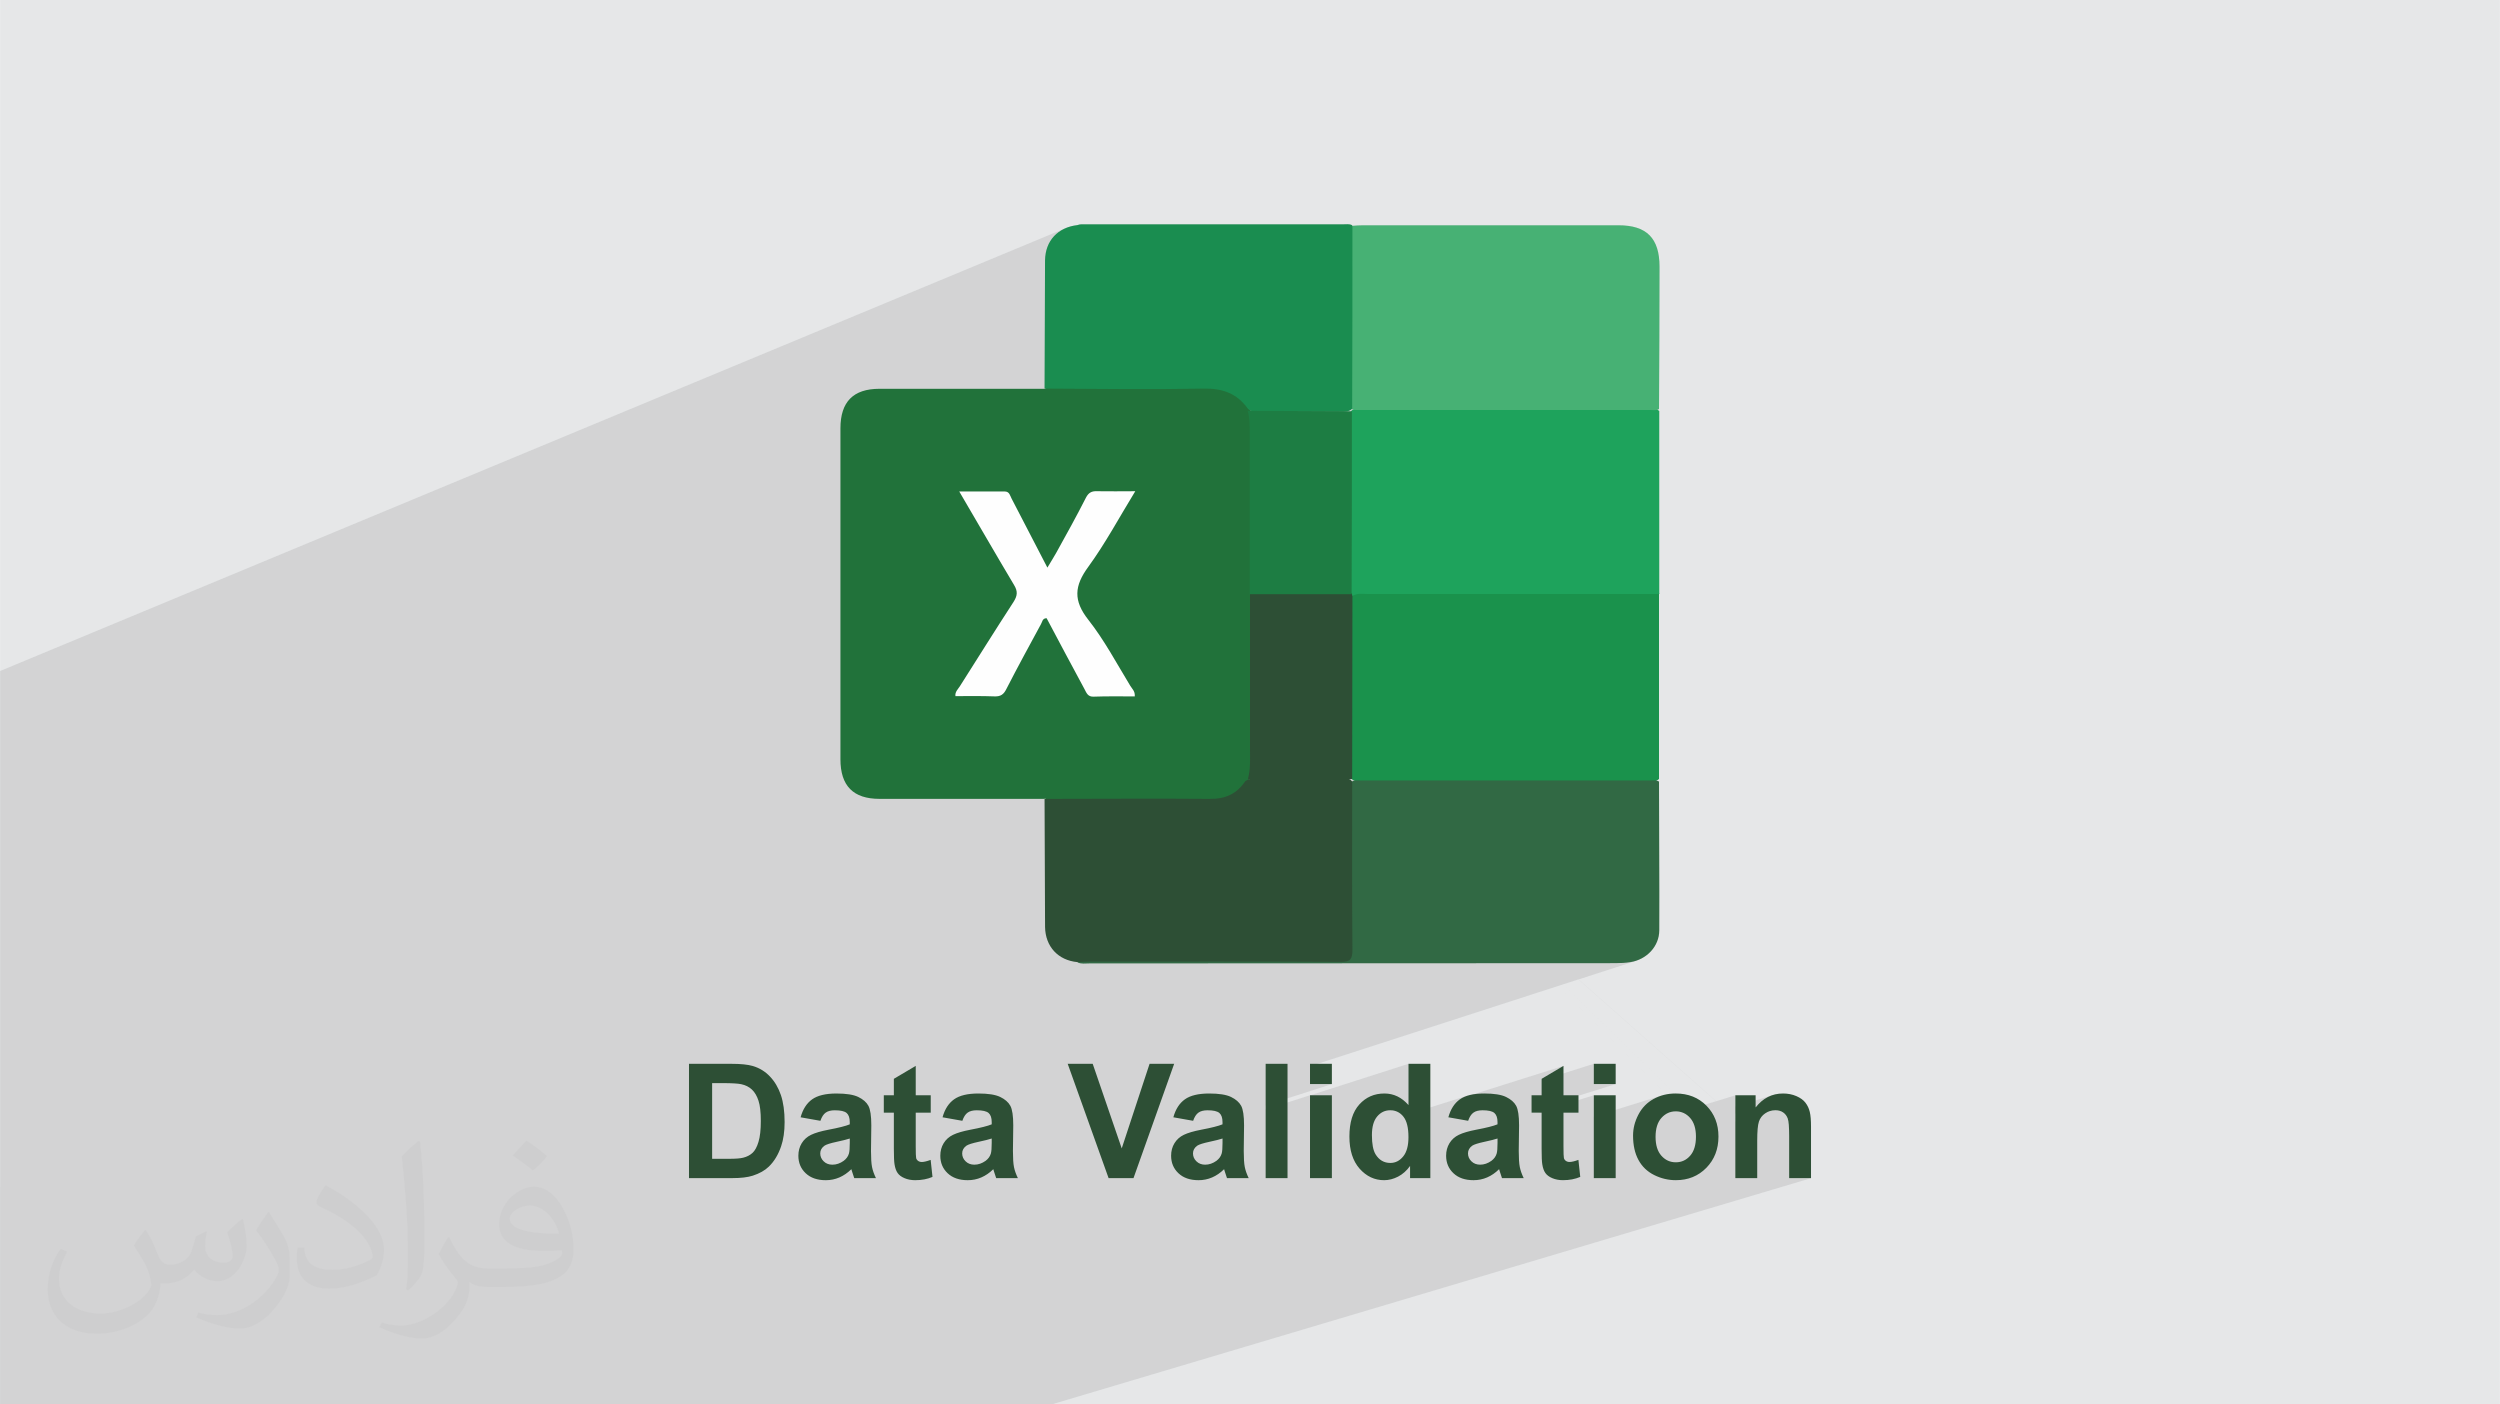 <?xml version="1.0" encoding="UTF-8"?>
<!DOCTYPE svg PUBLIC "-//W3C//DTD SVG 1.0//EN" "http://www.w3.org/TR/2001/REC-SVG-20010904/DTD/svg10.dtd">
<!-- Creator: CorelDRAW -->
<svg xmlns="http://www.w3.org/2000/svg" xml:space="preserve" width="3.708in" height="2.083in" version="1.0" style="shape-rendering:geometricPrecision; text-rendering:geometricPrecision; image-rendering:optimizeQuality; fill-rule:evenodd; clip-rule:evenodd"
viewBox="0 0 3702.73 2080.18"
 xmlns:xlink="http://www.w3.org/1999/xlink"
 xmlns:xodm="http://www.corel.com/coreldraw/odm/2003">
 <defs>
  <style type="text/css">
   <![CDATA[
    .fil8 {fill:#1A8D50}
    .fil4 {fill:#1A924C}
    .fil10 {fill:#1D7D43}
    .fil6 {fill:#1EA35C}
    .fil3 {fill:#21723A}
    .fil9 {fill:#2D4F35}
    .fil5 {fill:#316944}
    .fil7 {fill:#47B174}
    .fil0 {fill:#E6E7E8}
    .fil11 {fill:#FEFEFE}
    .fil12 {fill:#2D4F35;fill-rule:nonzero}
    .fil2 {fill:#373435;fill-opacity:0.031}
    .fil1 {fill:#2B2A29;fill-opacity:0.102}
   ]]>
  </style>
 </defs>
 <g id="Layer_x0020_1">
  <polygon class="fil0" points="-0,0 3702.73,0 3702.73,2080.18 -0,2080.18 "/>
  <path class="fil1" d="M0.02 0l1002.2 577.36m1793.05 1502.82l-1238.1 0 1238.1 0zm-516.95 -610.25l2.18 2.5 -2.18 -2.5zm-2278.31 288.23l0 -18.9 0 -0.37 0 -0.03 0 -0.01 0 -0.02 0 -0.03 0 -0.05 0 -0.6 0 -79.29 0 -12.14 0 -0.03 0 -0.02 0 -15.76 0 -3.75 0 -9.63 0 -0.01 0 -4.93 0 -26.62 0 -5.91 0 -1.77 0 -9.51 0 -0.13 0 -10.12 0 -10.81 0 -17.6 0 -2.4 0 -0.01 0 -0.25 0 -27.14 0 -0.49 0 -37.55 0 -22.85 0 -5.75 0 -14.88 0 -36.89 0 -0.73 0 -0.46 0 -0.48 0 -0.09 0 -0.33 0 -0.46 0 -3.25 0 -15.37 0 -2.43 0 -2.18 0 -6.03 0 -2 0 -6.42 0 -10.6 0 -0.03 0 -0.04 0 -1.6 0 -42.55 0 -8.53 0 -82.98 0 -0.11 0 -0.32 0 -45.88 0 -4.87 0 -0 0 -0 0 -0 0 -0.01 0 -0.01 0 -0.02 0 -1.21 0 -4.69 0 -0.68 0 -31.37 0 -6.22 0 -74.74 0 -25.81 0 -3.05 0 -2.45 1002.21 -416.54 1.14 -0.47 577.26 -239.92 4.8 -1.56 5.07 -1.2 5.33 -0.82 1.42 -0.49 1.41 -0.33 1.41 -0.21 1.39 -0.11 1.38 -0.04 1.36 0.01 1.32 0.02 1.29 0.01 11.96 0 11.96 0 11.96 0 11.96 0 11.96 0 11.97 0 11.97 0 11.97 0 11.97 0 11.97 0 11.97 0 11.97 0 11.97 0 11.97 0 11.97 0 11.97 0 11.97 0 11.97 0 11.97 0 11.97 0 11.97 0 11.97 0 11.97 0 11.97 0 11.97 0 11.97 0 11.97 0 11.96 0 11.96 0 11.96 0 11.96 0 11.96 0 1.58 -0.03 1.6 -0.06 1.61 -0.05 1.61 0 1.58 0.09 1.56 0.22 1.51 0.38 1.45 0.59 0.75 1.1 0.06 -0.02 0 0.02 1.99 -0.14 1.99 -0.14 1.99 -0.13 1.99 -0.12 1.99 -0.1 1.99 -0.08 1.99 -0.05 1.99 -0.02 11.81 0 11.81 0 11.82 0 11.81 0 11.81 0 11.82 0 11.81 0 11.82 0 11.82 0 11.82 0 11.82 0 11.82 0 11.82 0 11.82 0 11.82 0 11.82 0 11.82 0 11.82 0 11.82 0 11.83 0 11.83 0 11.83 0 11.83 0 11.84 0 11.83 0 11.84 0 11.84 0 11.84 0 11.84 0 11.84 0 11.85 0 11.85 0 7.54 0.23 7.01 0.68 6.49 1.15 5.98 1.61 5.46 2.09 4.96 2.56 4.46 3.05 3.97 3.53 3.48 4.03 3 4.52 2.52 5.03 2.05 5.53 1.58 6.05 1.13 6.56 0.67 7.08 0.22 7.61 0 6.6 -0 6.6 -0 6.6 -0.01 6.6 -0.01 6.6 -0.01 6.6 -0.01 6.6 -0.02 6.6 -0.02 6.6 -0.02 6.6 -0.02 6.6 -0.02 6.59 -0.02 6.59 -0.02 6.59 -0.02 6.59 -0.02 6.59 -0.03 6.59 -0.03 6.59 -0.03 6.58 -0.03 6.58 -0.03 6.58 -0.03 6.58 -0.03 6.58 -0.03 6.58 -0.03 6.58 -0.04 6.57 -0.03 6.58 -0.04 6.57 -0.04 6.57 -0.03 6.57 -0.04 6.56 -0.04 6.56 -0.28 0.19 -0.28 0.17 -0.28 0.16 -0.29 0.15 -0.29 0.14 -0.29 0.13 -0.29 0.12 -0.29 0.11 0.32 0.2 0.33 0.21 0.33 0.22 0.33 0.23 0.33 0.24 0.32 0.25 0.32 0.26 0.32 0.27 0 270.59 0.47 0.4 -0.8 0.29 0 8.24 0 8.55 0 8.55 0 8.55 0 8.56 0 8.56 0 8.56 0 8.56 0 8.57 0 8.57 0 8.57 0 8.57 0 8.57 0 8.57 0 8.57 0 8.57 0 8.57 0 8.57 0 8.57 0 8.57 0 8.57 0 8.57 0 8.57 0 8.57 0 8.56 0 8.56 0 8.56 0 8.56 0 8.55 0 8.55 0 8.55 0 8.55 -0.42 0.38 -0.43 0.36 -0.43 0.34 -0.44 0.31 -0.44 0.3 -0.45 0.28 -0.45 0.26 -0.46 0.24 0.4 0.11 0.4 0.13 0.4 0.14 0.39 0.15 0.39 0.17 0.39 0.19 0.38 0.21 0.07 0.04 0.68 -0.23 0 6.88 0 6.89 0.01 6.89 0.01 6.89 0.02 6.89 0.02 6.9 0.02 6.9 0.02 6.9 0.03 6.9 0.02 6.9 0.03 6.9 0.03 6.9 0.03 6.9 0.03 6.9 0.03 6.9 0.03 6.9 0.02 6.9 0.03 6.9 0.02 6.9 0.02 6.9 0.02 6.9 0.01 6.9 0.02 6.9 0.01 6.9 0 6.9 0 6.9 0 6.89 -0.01 6.89 -0.01 6.89 -0.02 6.89 -0.02 6.88 -0.03 6.88 -0.22 4.48 -0.64 4.35 -1.04 4.2 -1.43 4.05 -1.79 3.86 -2.13 3.67 -2.45 3.46 -2.75 3.24 -3.03 3 -3.29 2.74 -3.53 2.48 -3.74 2.19 -3.94 1.89 -4.12 1.57 -85.5 27.66 203.75 180.43 28.5 -8.77 0 16.69 53.45 -16.4 -5.21 2.25 -4.95 2.9 -4.68 3.54 -4.43 4.19 -4.16 4.84 -30.03 9.19 0 6.82 4.24 3.75 47.12 -14.39 1.93 -0.5 1.99 -0.36 2.04 -0.22 2.1 -0.07 1.63 0.05 1.56 0.15 1.51 0.25 1.45 0.35 1.39 0.45 1.33 0.56 1.27 0.66 1.21 0.76 1.14 0.85 1.06 0.93 0.97 1.01 0.89 1.09 0.81 1.17 0.73 1.25 0.65 1.34 0.57 1.42 0.48 1.67 0.42 2.11 0.36 2.55 0.29 2.99 0.23 3.42 0.17 3.87 0.1 4.31 0.03 4.74 0 44.4 20.49 18.14 11.91 0 -8.91 2.65 375.52 332.53 -375.52 -332.53 -47.16 14.05 326.63 318.47 -326.63 -318.47 -14.01 4.17 312.97 314.3 -312.97 -314.3 -791.1 235.67 -263.98 78.64 -30.1 0 -43.93 0 -30.09 0 -62.61 0 -86.97 0 -15.1 0 -30.09 0 -23.04 0 -36.73 0 -35.37 0 -1.33 0 -6.22 0 -0.4 0 -23.26 0 -0 0 -22.58 0 -21.35 0 -5.33 0 -13.79 0 -23.19 0 -12.36 0 -27.89 0 -20.44 0 -0.22 0 -33.21 0 -1.1 0 -0.04 0 -3.06 0 -2.19 0 -18.04 0 -12.5 0 -16.81 0 -0.18 0 -4.82 0 -3.6 0 -0.69 0 -4.46 0 -4.32 0 -5.59 0 -6.44 0 -22.8 0 -8.14 0 -3.16 0 -10.82 0 -13.49 0 -2.62 0 -3.51 0 -11.43 0 -8.38 0 -24.47 0 -5.4 0 -0.69 0 -21.96 0 -3.51 0 -2.19 0 -14.53 0 -24.91 0 -6.09 0 -10.66 0 -44.08 0 -28.09 0 -6.22 0 -13.93 0 -5.86 0 -53.84 0 -0.54 0 -3.71 0 -0.51 0 -5.53 0 -11.83 0 -13.3 0 -15.75 0 -0.18 0 -3.69 0 -26 0 -3.34 0 -12.13 0 -7.23 0 -19.29 0 -2.04 0 -1.82 0 -8.16 0 -7.17 0 -18.45 0 -3.48 0 -8.96 0 -20.86 0 -22.1 0 -30.41 0 -1.4 0 -0.15 0 -5.96 0 -6.38 0 -15.99 0 -22.73 0 -13.36 0 -0.42 0 -4.93 0 -5.63 0 -24.71 0 -10.45 0 -8.44 0 -28.42 0 -12.71 0 -17.98 0 -16.84 0 -3.93 0 -6.7 0 -3.31 0 -6.29 0 -7.06 0 -22.43 0 -2.89 0 -5.97 0 -2.19 0 -0.85 0 -0.35 0 -1.32 0 -6.91 0 -2.83 0 -0.97 0 0 -14.01 0 -1.34 0 -4.53 0 -3.49 0 -4.41 0 -9.71 0 -7.5 0 -3.42 0 -39.41 0 -0.21 0 -0.02 0 -0.02 0 -1.77 0 -1.08 0 -12.21 0 -1.8 0 -4.85 0 -0.24 0 -0.12 0 -5.17 0 -37.43 0 -18.8 0 -50.2 0 -0.02 0 -0.01 0 -0 0 -0.14 0 -0.1 0 -0.06 0 -2.32 0 -0.69 0 -0.1 0 -0.62 0 -33.81 0 -11.37 0 -0.57 0 -0.94 0 -39.54 0 -9.51 0 -0.23 0 -0.03 0 -0 0 -0 0 -0.22zm2337.99 -307.53l-23.11 7.48 189.26 184.53 37.61 -11.58 -203.75 -180.43zm232.26 205.67l0 5.04 4.24 -1.29 -4.24 -3.75zm79.68 70.56l0 18.14 20.49 0 -20.49 -18.14zm-335.06 -268.75l-6.88 2.22 184.95 185.75 11.18 -3.44 -189.26 -184.53zm-6.88 2.22l-29.66 9.6 -0.02 0.01 -338.08 109.37 0 26.43 32.39 0 -98.09 31.49 0 6.13 65.7 -21.07 0 0.18 145.85 -46.76 0 61.08 -24.76 7.84 0.59 0.03 2.76 0.44 2.63 0.73 2.5 1.02 2.37 1.31 2.23 1.61 2.1 1.89 1.31 1.45 95.19 -30.06 -3.95 1.49 -3.02 1.48 149.64 -47.24 -32.39 19.15 0 2.13 77.32 -24.35 0 30.03 32.39 0 -124.61 38.93 0 3.4 9.6 0 82.61 -25.77 0 31.55 100.09 -31.02 -3.91 1.38 -3.81 1.62 -3.7 1.87 -3.55 2.11 -3.34 2.33 -3.13 2.55 -2.92 2.78 -2.72 3 -2.51 3.23 -2.3 3.46 -2.1 3.68 -1.87 3.8 -1.62 3.83 -1.37 3.87 -0.32 1.11 51.59 -15.9 2.85 -0.76 2.98 -0.45 3.11 -0.15 3.1 0.15 2.97 0.45 1.39 0.37 3.44 -1.06 -184.95 -185.75z"/>
  <path class="fil2" d="M215.96 1821.93c7.07,10.71 11.65,21.01 16.13,32.45 3.33,6.66 5.09,18.93 20.7,18.93 4.57,0 11.13,-1.35 16.95,-4.57 6.55,-3.44 11.54,-8.64 14.15,-16.53l6.24 -21.01 15.19 -7.49 1.04 1.04c-2.08,7.91 -2.59,15.5 -2.59,21.43 0,17.57 15.19,24.23 27.25,24.23 7.07,0 13.42,-3.44 13.42,-9.89 0,-8.32 -3.53,-22.47 -8.12,-35.16 7.07,-7.07 14.15,-14.15 22.26,-19.87l1.25 0.63c3.53,14.98 5.51,29.75 5.51,39.63 0,9.67 -4.27,20.39 -7.8,27.36 -7.28,13.73 -20.18,24.65 -35.78,24.65 -11.85,0 -25.06,-5.93 -34.12,-16.95l-0.52 0c-8.53,10.61 -21.74,20.18 -42.86,20.18l-6.55 0c-1.04,13.94 -4.05,23.81 -8.64,32.66 -12.58,24.54 -49.92,41.92 -85.08,41.92 -48.89,0 -73.43,-28.19 -73.43,-65.73 0,-23.19 7.59,-44.72 19.24,-60.01l9.56 3.95c-7.28,13.94 -12.17,27.04 -12.17,39.94 0,35.16 28.61,51.9 61.58,51.9 30.58,0 68.44,-19.45 75.31,-42.02 -2.59,-24.65 -11.85,-36.19 -26,-58.66 4.27,-7.49 9.78,-14.98 16.64,-22.98l1.25 0 0 0 0 0 -0.01 -0.04zm563.83 -132.3c10.3,6.45 20.39,14.04 30.27,22.78 -5.51,7.8 -12.38,14.88 -20.91,21.12 -9.89,-8.01 -19.76,-14.88 -29.86,-22.16 6.86,-7.7 13.63,-15.08 20.49,-21.74l0 0 0 0 0 0 0 0 0 0 0.01 0zm5.3 96.11c-16.64,0 -30.27,10.92 -30.27,19.03 0,17.38 33.28,22.78 73.12,22.56 -4.99,-20.39 -22.47,-41.61 -42.86,-41.61l0 0.01zm-37.35 92.99c21.64,0 40.57,-0.63 55.02,-4.27 16.13,-4.05 29.75,-12.17 29.75,-17.78 0,-1.46 0,-3.22 -0.52,-4.68 -9.05,0.83 -19.45,0.83 -28.5,0.83 -29.33,0 -51.79,-6.66 -60.64,-23.09 -2.19,-4.57 -3.74,-9.67 -3.74,-15.5 0,-15.92 6.86,-31.41 18.93,-42.13 10.08,-8.84 21.22,-14.35 32.55,-14.35 20.49,0 36.81,16.44 48.26,42.34 6.24,14.15 10.5,30.47 10.5,51.07 0,13.73 -3.74,25.27 -12.27,33.8 -15.92,15.4 -45.24,21.22 -90.17,21.22l-20.39 0 0 0 -5.3 0c-11.13,0 -19.14,-1.98 -25.48,-6.86l-1.04 0c0.31,2.59 0.52,5.09 0.52,7.49 0,10.08 -3.33,22.98 -10.08,33.28 -19.97,29.64 -41.61,42.53 -60.33,42.53 -18.93,0 -42.13,-7.28 -63.03,-16.75l3.74 -7.28c6.76,2.81 16.13,4.68 29.02,4.68 33.8,0 78.21,-32.45 83.72,-64.17 -1.25,-2.59 -3.53,-6.03 -6.76,-9.67 -9.89,-11.75 -16.13,-21.53 -21.95,-31.82 4.99,-9.89 9.56,-17.78 13.83,-24.96l1.77 -0.21c14.46,29.44 27.56,46.28 56.78,46.28l4.57 0 0 0 21.22 0 0 0 0 0 0 0 0 0 0 0 0.04 0zm-146.45 31.1c2.5,-13.52 2.7,-28.7 2.7,-42.86l0 -21.01c0,-39.21 -4.99,-96.2 -9.05,-133.34 7.07,-7.59 16.95,-16.53 24.75,-22.56l2.29 0.63c5.3,46.7 6.55,100.79 6.55,150.81 0,13.11 -0.52,25.9 -1.77,35.26 -0.73,11.85 -7.59,20.8 -22.26,34.53l-3.22 -1.46zm-150.71 -61.89c0.73,18.41 9.78,32.87 41.4,32.87 19.66,0 36.3,-5.09 54.71,-13.83 3.33,-1.46 5.09,-3.44 5.09,-5.09 0,-11.54 -8.84,-26.83 -23.71,-40.77 -14.46,-13.11 -33.6,-24.65 -51.48,-32.35 -6.14,-2.59 -8.12,-5.3 -8.12,-7.91 0,-5.3 7.07,-16.44 12.9,-24.44l1.98 -0.21c20.49,10.71 43.38,26.63 60.33,44.3 15.4,16.33 24.96,32.87 24.96,50.86 0,13.31 -4.05,25.79 -10.61,37.44 -22.47,11.33 -46.39,19.97 -70.1,19.97 -28.81,0 -48.47,-13.52 -48.47,-45.24 0,-3.44 0,-8.73 1.25,-15.61l9.89 0 0 0 0 0 0 0 0 0 0 0 -0.01 0zm-52.11 -52.32l17.89 28.92c6.55,10.71 12.69,22.37 12.69,40.77l0 23.5c0,19.03 -12.17,39.42 -31.82,59.6 -15.4,13.63 -29.02,19.45 -41.61,19.45 -18.72,0 -40.15,-5.82 -64.9,-16.44l2.81 -7.28c7.8,2.08 16.84,3.84 27.98,3.84 35.58,-0.21 71.97,-26.21 88.61,-57.93 1.98,-3.64 2.7,-7.07 2.7,-9.47 0,-3.64 -1.98,-7.7 -3.53,-11.33 -9.05,-17.05 -19.14,-32.66 -30.27,-47.12 5.82,-9.16 11.65,-17.99 17.99,-26.73l1.46 0.21 0 0 0 0 0 0 0 0 0 0 -0.01 0z"/>
  <g id="_1668823137280">
   <g>
    <path class="fil3" d="M1547.44 1183.27c-81.74,0 -163.09,0 -244.83,0 -38.96,0 -57.88,-19.3 -57.88,-58.65 0,-76.43 0,-153.24 0,-229.71l0 -30.67c0,-76.43 0,-153.24 0,-229.71 0,-39.35 18.94,-58.65 57.88,-58.65 81.73,0 163.09,0 244.83,0 7.19,-4.93 15.14,-4.53 23.08,-4.53 74.56,0 148.72,0.37 223.28,-0.39 25.74,0 44.28,10.23 56.78,32.16 0.75,1.89 1.53,3.78 2.27,6.05 2.66,6.44 3.78,13.61 3.78,20.44 0,83.24 0.75,166.5 -0.39,249.37 0.75,82.88 0.39,166.13 0.39,248.99 0,7.94 -1.13,15.91 -4.56,23.48 -0.74,3.05 -2.66,5.7 -4.16,8.34 -13.24,19.3 -31.39,27.62 -54.87,27.62 -74.16,-0.39 -148.35,0 -222.53,-0.39 -7.94,0 -16.28,0.39 -23.08,-4.54l0 0.73 0.04 0.04 0.02 0.04 0 -0.04 0 -0.02 0 0 -0.05 0.03z"/>
    <path class="fil4" d="M2457.18 879.79c0,91.19 0,182.79 0,273.98 -5.68,5.3 -12.85,4.54 -19.66,4.54 -138.13,0 -276.65,0 -414.73,0 -6.8,0 -14,0.75 -20.08,-3.78 -5.66,-6.8 -4.89,-15.12 -4.89,-23.09 0,-76.08 0,-152.5 0,-228.56 0,-6.82 0,-14 3.41,-20.44 7.94,-9.84 19.32,-7.93 29.89,-7.93 90.07,-0.39 180.13,0 270.2,0 43.91,0 87.79,0 132.07,0 8.32,0 17.41,-1.14 24.59,5.3l-0.75 0 -0.02 -0.02 0 -0.02 0 0.02 -0.02 0 -0.01 0z"/>
    <path class="fil5" d="M2457.18 1157.16c0,73.41 0.75,147.23 0.39,220.64 0,24.22 -18.94,43.52 -42.75,47.31 -7.2,1.14 -15.12,1.52 -22.32,1.52 -259.62,0 -519.57,0.39 -779.18,0.39 -5.68,0 -11.71,1.14 -17.41,-1.52 7.93,-7.93 18.17,-5.68 27.62,-5.68 115.43,0 230.46,0 345.89,0 27.99,0 27.99,0 27.99,-28.37 0,-69.27 0,-138.51 0,-207.75 0,-9.11 -1.52,-18.55 4.93,-26.11 4.54,-2.66 9.46,-1.52 14,-1.52 142.28,0 284.2,0 426.48,0 4.89,0 9.84,-1.14 14,1.52l0.35 -0.37 0 0 0 0 0 -0.02 0.02 -0.03z"/>
    <path class="fil6" d="M2457.18 879.79c-144.17,0 -287.98,0 -432.16,0 -7.57,0 -15.13,-1.52 -21.96,3.02 -1.89,-1.52 -3.02,-3.02 -3.79,-5.3 -1.89,-5.3 -1.89,-10.59 -1.89,-15.91 0,-77.2 0,-154.77 0,-231.98 0,-7.57 -0.39,-15.14 4.51,-21.57 5.68,-4.16 12.11,-3.78 18.55,-3.78 138.87,0 277.74,0 417.01,0 6.82,0 14,-0.75 20.07,4.54 0,90.45 0,180.49 0,270.97l-0.39 0 0.02 -0.02 0.02 -0.02 -0.02 0.04 0.02 -0.02 0 0 0.01 0.04z"/>
    <path class="fil7" d="M2003.07 334.49c5.3,-0.37 10.59,-0.77 15.89,-0.77 126.01,0 252.03,0 378.43,0 41.62,0 60.54,19.3 60.54,61.31 0,70.4 -0.37,140.76 -0.74,210.76 -3.78,2.66 -8.32,1.52 -12.5,1.52 -143.8,0 -287.61,0 -431.03,0 -3.78,0 -7.58,0.39 -10.98,-1.13 -5.68,-6.05 -4.89,-14 -4.89,-21.19 0,-76.43 0,-152.86 0,-229.3 0,-7.2 -0.75,-15.13 5.3,-21.18l0 0 0 -0.02 0 0 -0.02 0 0 0 0 0.02z"/>
    <path class="fil8" d="M2003.07 334.49c0,90.45 0,180.9 -0.39,270.97 -5.3,4.93 -11.71,4.54 -18.17,4.54 -39.35,0 -78.7,0 -118.07,0 -6.42,0 -12.85,0.74 -18.17,-4.54 -15.89,-22.3 -36.69,-30.25 -64.72,-29.89 -78.72,1.52 -157.79,0.39 -236.53,0 0.39,-63.22 0.39,-126.41 0.74,-189.95 0.39,-29.14 18.94,-48.85 48.06,-52.22 3.78,-1.52 7.58,-1.14 10.98,-1.14 127.53,0 255.43,0 382.96,0 4.16,0 8.71,-0.75 12.5,1.14l0 0 0.77 1.14 0.02 0 -0.02 0 0 -0.02 0.04 0 0 0 -0.01 -0.02z"/>
    <path class="fil9" d="M2002.71 1157.54c0,83.24 -0.39,166.13 0.39,249.37 0,14 -3.41,18.18 -17.8,17.82 -123.35,-0.75 -246.74,-0.39 -370.11,-0.39 -6.42,0 -12.87,0.39 -19.32,0.75 -28.76,-2.66 -47.67,-23.08 -48.06,-52.22 -0.37,-63.22 -0.37,-126.41 -0.75,-189.59 81.38,0 163.1,-0.74 244.46,0 23.48,0.39 40.49,-7.57 52.99,-26.49 5.3,-3.02 10.59,-4.56 16.64,-4.56 42.01,0 84.02,0 126.4,0 4.16,0 8.71,0.39 12.5,2.66 0.74,0.74 1.53,1.52 2.27,2.27l0.39 0.39 -0.02 0 0 0.02 0 0 0.02 0 0 0 0 -0.04z"/>
    <path class="fil9" d="M2002.32 880.16c0.37,1.14 0.37,1.88 0.77,3.02 0,90.45 -0.39,180.52 -0.39,270.56 0,0 0,0 0,0 -26.1,3.79 -52.21,1.52 -77.96,1.52 -25.33,0 -51.06,2.27 -76.43,-1.52 4.16,-15.12 3.04,-30.64 3.04,-46.17 0,-76.08 0,-151.73 0,-227.82 5.68,-5.3 12.5,-5.3 19.66,-5.3 37.47,0 74.56,0 112.02,0 6.8,0 14,0 19.66,5.3l-0.39 0.39 0 0 0.02 0.02 0 0 0.02 0 0 0 -0.05 0.01z"/>
    <path class="fil10" d="M2002.32 880.16c-50.33,0 -100.66,0 -151.36,0 0,-79.86 0,-159.7 0,-239.92 0,-10.59 0,-21.18 -3.05,-31.78 51.47,0.39 102.93,0.39 154.38,0.75 0,90.45 0,180.52 -0.39,270.95l0.39 0 0.02 0z"/>
    <path class="fil11" d="M1680.66 1031.51c-20.44,0 -40.87,-0.39 -60.92,0.37 -8.71,0.39 -10.59,-5.66 -13.61,-11.35 -18.94,-34.81 -37.46,-69.99 -56.01,-104.84 -6.41,0 -6.41,5.68 -8.32,8.71 -17.42,32.16 -34.81,63.95 -51.47,96.5 -3.78,7.57 -8.32,10.98 -17.41,10.59 -19.3,-0.75 -38.58,-0.39 -57.88,-0.39 -0.77,-6.44 3.79,-10.21 6.42,-14.37 26.48,-41.62 52.6,-83.63 79.47,-124.87 6.05,-9.46 6.82,-15.89 0.74,-25.74 -26.85,-45.01 -52.97,-90.45 -80.97,-138.13 24.22,0 45.79,0 67.36,0 7.2,0 7.94,6.41 10.21,10.59 17.41,33.3 34.44,66.62 52.99,102.18 4.92,-8.32 9.1,-14.76 12.89,-21.57 15.12,-27.26 30.26,-54.51 44.26,-82.13 3.78,-7.19 8.34,-9.84 16.28,-9.46 18.17,0.39 35.95,0 56.74,0 -23.85,38.96 -44.27,77.2 -69.61,112.02 -20.82,28.37 -22.32,49.94 0,78.31 23.83,30.28 42.01,64.72 62.06,97.64 2.65,4.54 7.19,7.93 6.82,15.13l0 0.77 0.02 -0.04 0.02 0.04 -0.02 0.02 0 0 -0.05 -0.02z"/>
   </g>
   <path class="fil12" d="M1020.4 1575.71l62.34 0c14.07,0 24.79,1.06 32.16,3.23 9.89,2.92 18.41,8.12 25.46,15.61 7.1,7.45 12.45,16.59 16.16,27.43 3.66,10.8 5.52,24.16 5.52,40 0,13.95 -1.73,25.93 -5.2,36.02 -4.22,12.34 -10.24,22.3 -18.09,29.91 -5.91,5.79 -13.92,10.29 -23.96,13.52 -7.52,2.4 -17.58,3.59 -30.19,3.59l-64.19 0 0 -169.3zm34.28 28.61l0 112.08 25.42 0c9.5,0 16.36,-0.55 20.57,-1.62 5.56,-1.38 10.13,-3.75 13.75,-7.06 3.66,-3.31 6.62,-8.75 8.91,-16.31 2.32,-7.57 3.47,-17.93 3.47,-31.02 0,-13.08 -1.14,-23.09 -3.47,-30.11 -2.28,-7.01 -5.52,-12.45 -9.65,-16.39 -4.14,-3.9 -9.38,-6.58 -15.77,-7.96 -4.73,-1.06 -14.07,-1.62 -27.94,-1.62l-15.29 0zm160.36 55.81l-29.32 -5.2c3.31,-11.98 9.03,-20.85 17.1,-26.6 8.08,-5.75 20.1,-8.63 36.02,-8.63 14.46,0 25.26,1.7 32.35,5.13 7.05,3.43 12.06,7.76 14.94,13.04 2.88,5.28 4.33,14.94 4.33,29.05l-0.47 37.83c0,10.76 0.51,18.72 1.54,23.85 1.03,5.12 2.96,10.6 5.79,16.43l-32.16 0c-0.83,-2.13 -1.89,-5.28 -3.11,-9.46 -0.51,-1.93 -0.91,-3.19 -1.15,-3.78 -5.52,5.44 -11.43,9.49 -17.73,12.21 -6.3,2.72 -13,4.1 -20.13,4.1 -12.57,0 -22.5,-3.43 -29.75,-10.28 -7.25,-6.82 -10.88,-15.49 -10.88,-25.97 0,-6.9 1.65,-13.09 4.96,-18.52 3.31,-5.4 7.92,-9.58 13.91,-12.45 5.95,-2.87 14.54,-5.4 25.77,-7.56 15.13,-2.84 25.65,-5.52 31.49,-7.96l0 -3.27c0,-6.31 -1.54,-10.8 -4.61,-13.52 -3.11,-2.68 -8.94,-4.02 -17.5,-4.02 -5.79,0 -10.29,1.14 -13.51,3.46 -3.27,2.29 -5.87,6.34 -7.88,12.14zm43.51 26.24c-4.14,1.38 -10.72,3.03 -19.74,4.96 -8.99,1.93 -14.9,3.82 -17.66,5.63 -4.21,3.03 -6.34,6.82 -6.34,11.43 0,4.57 1.7,8.47 5.09,11.78 3.39,3.31 7.68,4.96 12.93,4.96 5.83,0 11.43,-1.93 16.75,-5.75 3.9,-2.96 6.51,-6.51 7.72,-10.76 0.83,-2.76 1.26,-8.04 1.26,-15.8l0 -6.46zm119.92 -64.08l0 25.77 -22.23 0 0 49.69c0,10.09 0.2,15.96 0.63,17.62 0.43,1.65 1.38,3.03 2.92,4.14 1.5,1.06 3.31,1.62 5.48,1.62 3.03,0 7.37,-1.03 13.08,-3.11l2.72 25.22c-7.52,3.23 -16.04,4.85 -25.58,4.85 -5.83,0 -11.07,-0.99 -15.76,-2.96 -4.69,-1.97 -8.12,-4.53 -10.29,-7.65 -2.21,-3.15 -3.71,-7.37 -4.57,-12.73 -0.67,-3.78 -1.03,-11.43 -1.03,-22.97l0 -53.71 -14.89 0 0 -25.77 14.89 0 0 -24.36 32.4 -19.15 0 43.51 22.23 0zm46.81 37.83l-29.32 -5.2c3.31,-11.98 9.03,-20.85 17.1,-26.6 8.07,-5.75 20.1,-8.63 36.02,-8.63 14.46,0 25.26,1.7 32.35,5.13 7.06,3.43 12.06,7.76 14.94,13.04 2.88,5.28 4.34,14.94 4.34,29.05l-0.48 37.83c0,10.76 0.51,18.72 1.54,23.85 1.02,5.12 2.95,10.6 5.79,16.43l-32.16 0c-0.83,-2.13 -1.89,-5.28 -3.11,-9.46 -0.51,-1.93 -0.91,-3.19 -1.14,-3.78 -5.52,5.44 -11.43,9.49 -17.73,12.21 -6.31,2.72 -13,4.1 -20.13,4.1 -12.58,0 -22.51,-3.43 -29.75,-10.28 -7.25,-6.82 -10.88,-15.49 -10.88,-25.97 0,-6.9 1.65,-13.09 4.96,-18.52 3.31,-5.4 7.92,-9.58 13.91,-12.45 5.95,-2.87 14.54,-5.4 25.78,-7.56 15.13,-2.84 25.65,-5.52 31.49,-7.96l0 -3.27c0,-6.31 -1.54,-10.8 -4.61,-13.52 -3.11,-2.68 -8.94,-4.02 -17.5,-4.02 -5.79,0 -10.29,1.14 -13.52,3.46 -3.27,2.29 -5.87,6.34 -7.88,12.14zm43.51 26.24c-4.14,1.38 -10.72,3.03 -19.75,4.96 -8.98,1.93 -14.89,3.82 -17.65,5.63 -4.22,3.03 -6.34,6.82 -6.34,11.43 0,4.57 1.69,8.47 5.09,11.78 3.38,3.31 7.68,4.96 12.92,4.96 5.83,0 11.43,-1.93 16.75,-5.75 3.9,-2.96 6.5,-6.51 7.72,-10.76 0.83,-2.76 1.26,-8.04 1.26,-15.8l0 -6.46zm173.12 58.64l-60.57 -169.3 37.04 0 42.99 125.32 41.26 -125.32 36.41 0 -60.22 169.3 -36.92 0zm125.24 -84.88l-29.32 -5.2c3.31,-11.98 9.03,-20.85 17.1,-26.6 8.08,-5.75 20.1,-8.63 36.02,-8.63 14.46,0 25.26,1.7 32.35,5.13 7.05,3.43 12.06,7.76 14.94,13.04 2.88,5.28 4.33,14.94 4.33,29.05l-0.47 37.83c0,10.76 0.51,18.72 1.54,23.85 1.03,5.12 2.96,10.6 5.79,16.43l-32.16 0c-0.83,-2.13 -1.89,-5.28 -3.11,-9.46 -0.51,-1.93 -0.91,-3.19 -1.15,-3.78 -5.52,5.44 -11.43,9.49 -17.73,12.21 -6.3,2.72 -13,4.1 -20.13,4.1 -12.57,0 -22.51,-3.43 -29.75,-10.28 -7.25,-6.82 -10.88,-15.49 -10.88,-25.97 0,-6.9 1.65,-13.09 4.96,-18.52 3.31,-5.4 7.92,-9.58 13.91,-12.45 5.95,-2.87 14.54,-5.4 25.77,-7.56 15.13,-2.84 25.65,-5.52 31.49,-7.96l0 -3.27c0,-6.31 -1.54,-10.8 -4.61,-13.52 -3.11,-2.68 -8.94,-4.02 -17.5,-4.02 -5.79,0 -10.29,1.14 -13.52,3.46 -3.27,2.29 -5.87,6.34 -7.88,12.14zm43.51 26.24c-4.14,1.38 -10.72,3.03 -19.74,4.96 -8.99,1.93 -14.9,3.82 -17.66,5.63 -4.21,3.03 -6.34,6.82 -6.34,11.43 0,4.57 1.69,8.47 5.09,11.78 3.39,3.31 7.68,4.96 12.93,4.96 5.83,0 11.43,-1.93 16.75,-5.75 3.9,-2.96 6.51,-6.51 7.72,-10.76 0.83,-2.76 1.26,-8.04 1.26,-15.8l0 -6.46zm63.88 58.64l0 -169.3 32.4 0 0 169.3 -32.4 0zm65.7 -139.27l0 -30.03 32.39 0 0 30.03 -32.39 0zm0 139.27l0 -122.72 32.39 0 0 122.72 -32.39 0zm178.24 0l-30.03 0 0 -18.01c-5,7.02 -10.96,12.26 -17.77,15.81 -6.82,3.51 -13.72,5.28 -20.65,5.28 -14.14,0 -26.24,-5.68 -36.33,-17.06 -10.05,-11.39 -15.1,-27.23 -15.1,-47.61 0,-20.81 4.89,-36.65 14.7,-47.49 9.81,-10.84 22.18,-16.24 37.16,-16.24 13.71,0 25.61,5.72 35.62,17.11l0 -61.08 32.4 0 0 169.3zm-86.54 -63.73c0,13.13 1.82,22.62 5.4,28.5 5.24,8.51 12.53,12.77 21.91,12.77 7.45,0 13.79,-3.19 18.99,-9.58 5.24,-6.38 7.84,-15.88 7.84,-28.57 0,-14.15 -2.52,-24.32 -7.6,-30.54 -5.09,-6.23 -11.55,-9.34 -19.47,-9.34 -7.69,0 -14.11,3.07 -19.31,9.22 -5.16,6.14 -7.76,15.33 -7.76,27.54zm142.54 -21.16l-29.32 -5.2c3.31,-11.98 9.03,-20.85 17.1,-26.6 8.08,-5.75 20.1,-8.63 36.02,-8.63 14.46,0 25.26,1.7 32.35,5.13 7.05,3.43 12.06,7.76 14.94,13.04 2.88,5.28 4.34,14.94 4.34,29.05l-0.48 37.83c0,10.76 0.51,18.72 1.54,23.85 1.03,5.12 2.96,10.6 5.79,16.43l-32.16 0c-0.83,-2.13 -1.89,-5.28 -3.11,-9.46 -0.51,-1.93 -0.91,-3.19 -1.15,-3.78 -5.52,5.44 -11.43,9.49 -17.73,12.21 -6.3,2.72 -13,4.1 -20.13,4.1 -12.57,0 -22.5,-3.43 -29.75,-10.28 -7.25,-6.82 -10.88,-15.49 -10.88,-25.97 0,-6.9 1.66,-13.09 4.96,-18.52 3.31,-5.4 7.92,-9.58 13.91,-12.45 5.95,-2.87 14.54,-5.4 25.77,-7.56 15.13,-2.84 25.65,-5.52 31.49,-7.96l0 -3.27c0,-6.31 -1.54,-10.8 -4.61,-13.52 -3.12,-2.68 -8.95,-4.02 -17.5,-4.02 -5.79,0 -10.28,1.14 -13.51,3.46 -3.27,2.29 -5.87,6.34 -7.88,12.14zm43.51 26.24c-4.14,1.38 -10.72,3.03 -19.74,4.96 -8.99,1.93 -14.9,3.82 -17.65,5.63 -4.22,3.03 -6.35,6.82 -6.35,11.43 0,4.57 1.7,8.47 5.09,11.78 3.39,3.31 7.69,4.96 12.93,4.96 5.83,0 11.43,-1.93 16.75,-5.75 3.9,-2.96 6.51,-6.51 7.72,-10.76 0.83,-2.76 1.26,-8.04 1.26,-15.8l0 -6.46zm119.92 -64.08l0 25.77 -22.23 0 0 49.69c0,10.09 0.2,15.96 0.63,17.62 0.43,1.65 1.38,3.03 2.92,4.14 1.5,1.06 3.31,1.62 5.48,1.62 3.03,0 7.37,-1.03 13.08,-3.11l2.72 25.22c-7.52,3.23 -16.04,4.85 -25.58,4.85 -5.83,0 -11.07,-0.99 -15.76,-2.96 -4.69,-1.97 -8.12,-4.53 -10.29,-7.65 -2.21,-3.15 -3.71,-7.37 -4.57,-12.73 -0.67,-3.78 -1.02,-11.43 -1.02,-22.97l0 -53.71 -14.9 0 0 -25.77 14.9 0 0 -24.36 32.39 -19.15 0 43.51 22.23 0zm22.7 -16.55l0 -30.03 32.39 0 0 30.03 -32.39 0zm0 139.27l0 -122.72 32.39 0 0 122.72 -32.39 0zm58.13 -62.86c0,-10.8 2.64,-21.24 7.96,-31.33 5.32,-10.13 12.85,-17.81 22.58,-23.13 9.73,-5.32 20.57,-8 32.59,-8 18.56,0 33.73,6.03 45.59,18.09 11.86,12.1 17.78,27.31 17.78,45.75 0,18.6 -5.99,34.01 -17.93,46.23 -11.98,12.22 -27.03,18.33 -45.2,18.33 -11.23,0 -21.95,-2.56 -32.15,-7.65 -10.17,-5.08 -17.93,-12.53 -23.25,-22.38 -5.32,-9.82 -7.96,-21.79 -7.96,-35.9zm33.34 1.74c0,12.17 2.88,21.51 8.63,27.98 5.79,6.5 12.89,9.73 21.36,9.73 8.44,0 15.53,-3.23 21.24,-9.73 5.71,-6.46 8.59,-15.88 8.59,-28.22 0,-12.02 -2.88,-21.28 -8.59,-27.74 -5.72,-6.51 -12.81,-9.74 -21.24,-9.74 -8.47,0 -15.56,3.23 -21.36,9.74 -5.75,6.46 -8.63,15.8 -8.63,27.98zm230.26 61.12l-32.4 0 0 -62.54c0,-13.24 -0.71,-21.79 -2.09,-25.66 -1.42,-3.9 -3.67,-6.9 -6.82,-9.06 -3.15,-2.17 -6.93,-3.23 -11.35,-3.23 -5.67,0 -10.76,1.54 -15.25,4.61 -4.53,3.07 -7.61,7.17 -9.26,12.21 -1.69,5.08 -2.52,14.46 -2.52,28.17l0 55.49 -32.39 0 0 -122.72 30.03 0 0 18.01c10.76,-13.75 24.27,-20.61 40.63,-20.61 7.17,0 13.75,1.3 19.7,3.86 5.99,2.6 10.48,5.87 13.52,9.85 3.07,4.02 5.2,8.55 6.38,13.64 1.22,5.08 1.81,12.34 1.81,21.79l0 76.18z"/>
  </g>
 </g>
</svg>
